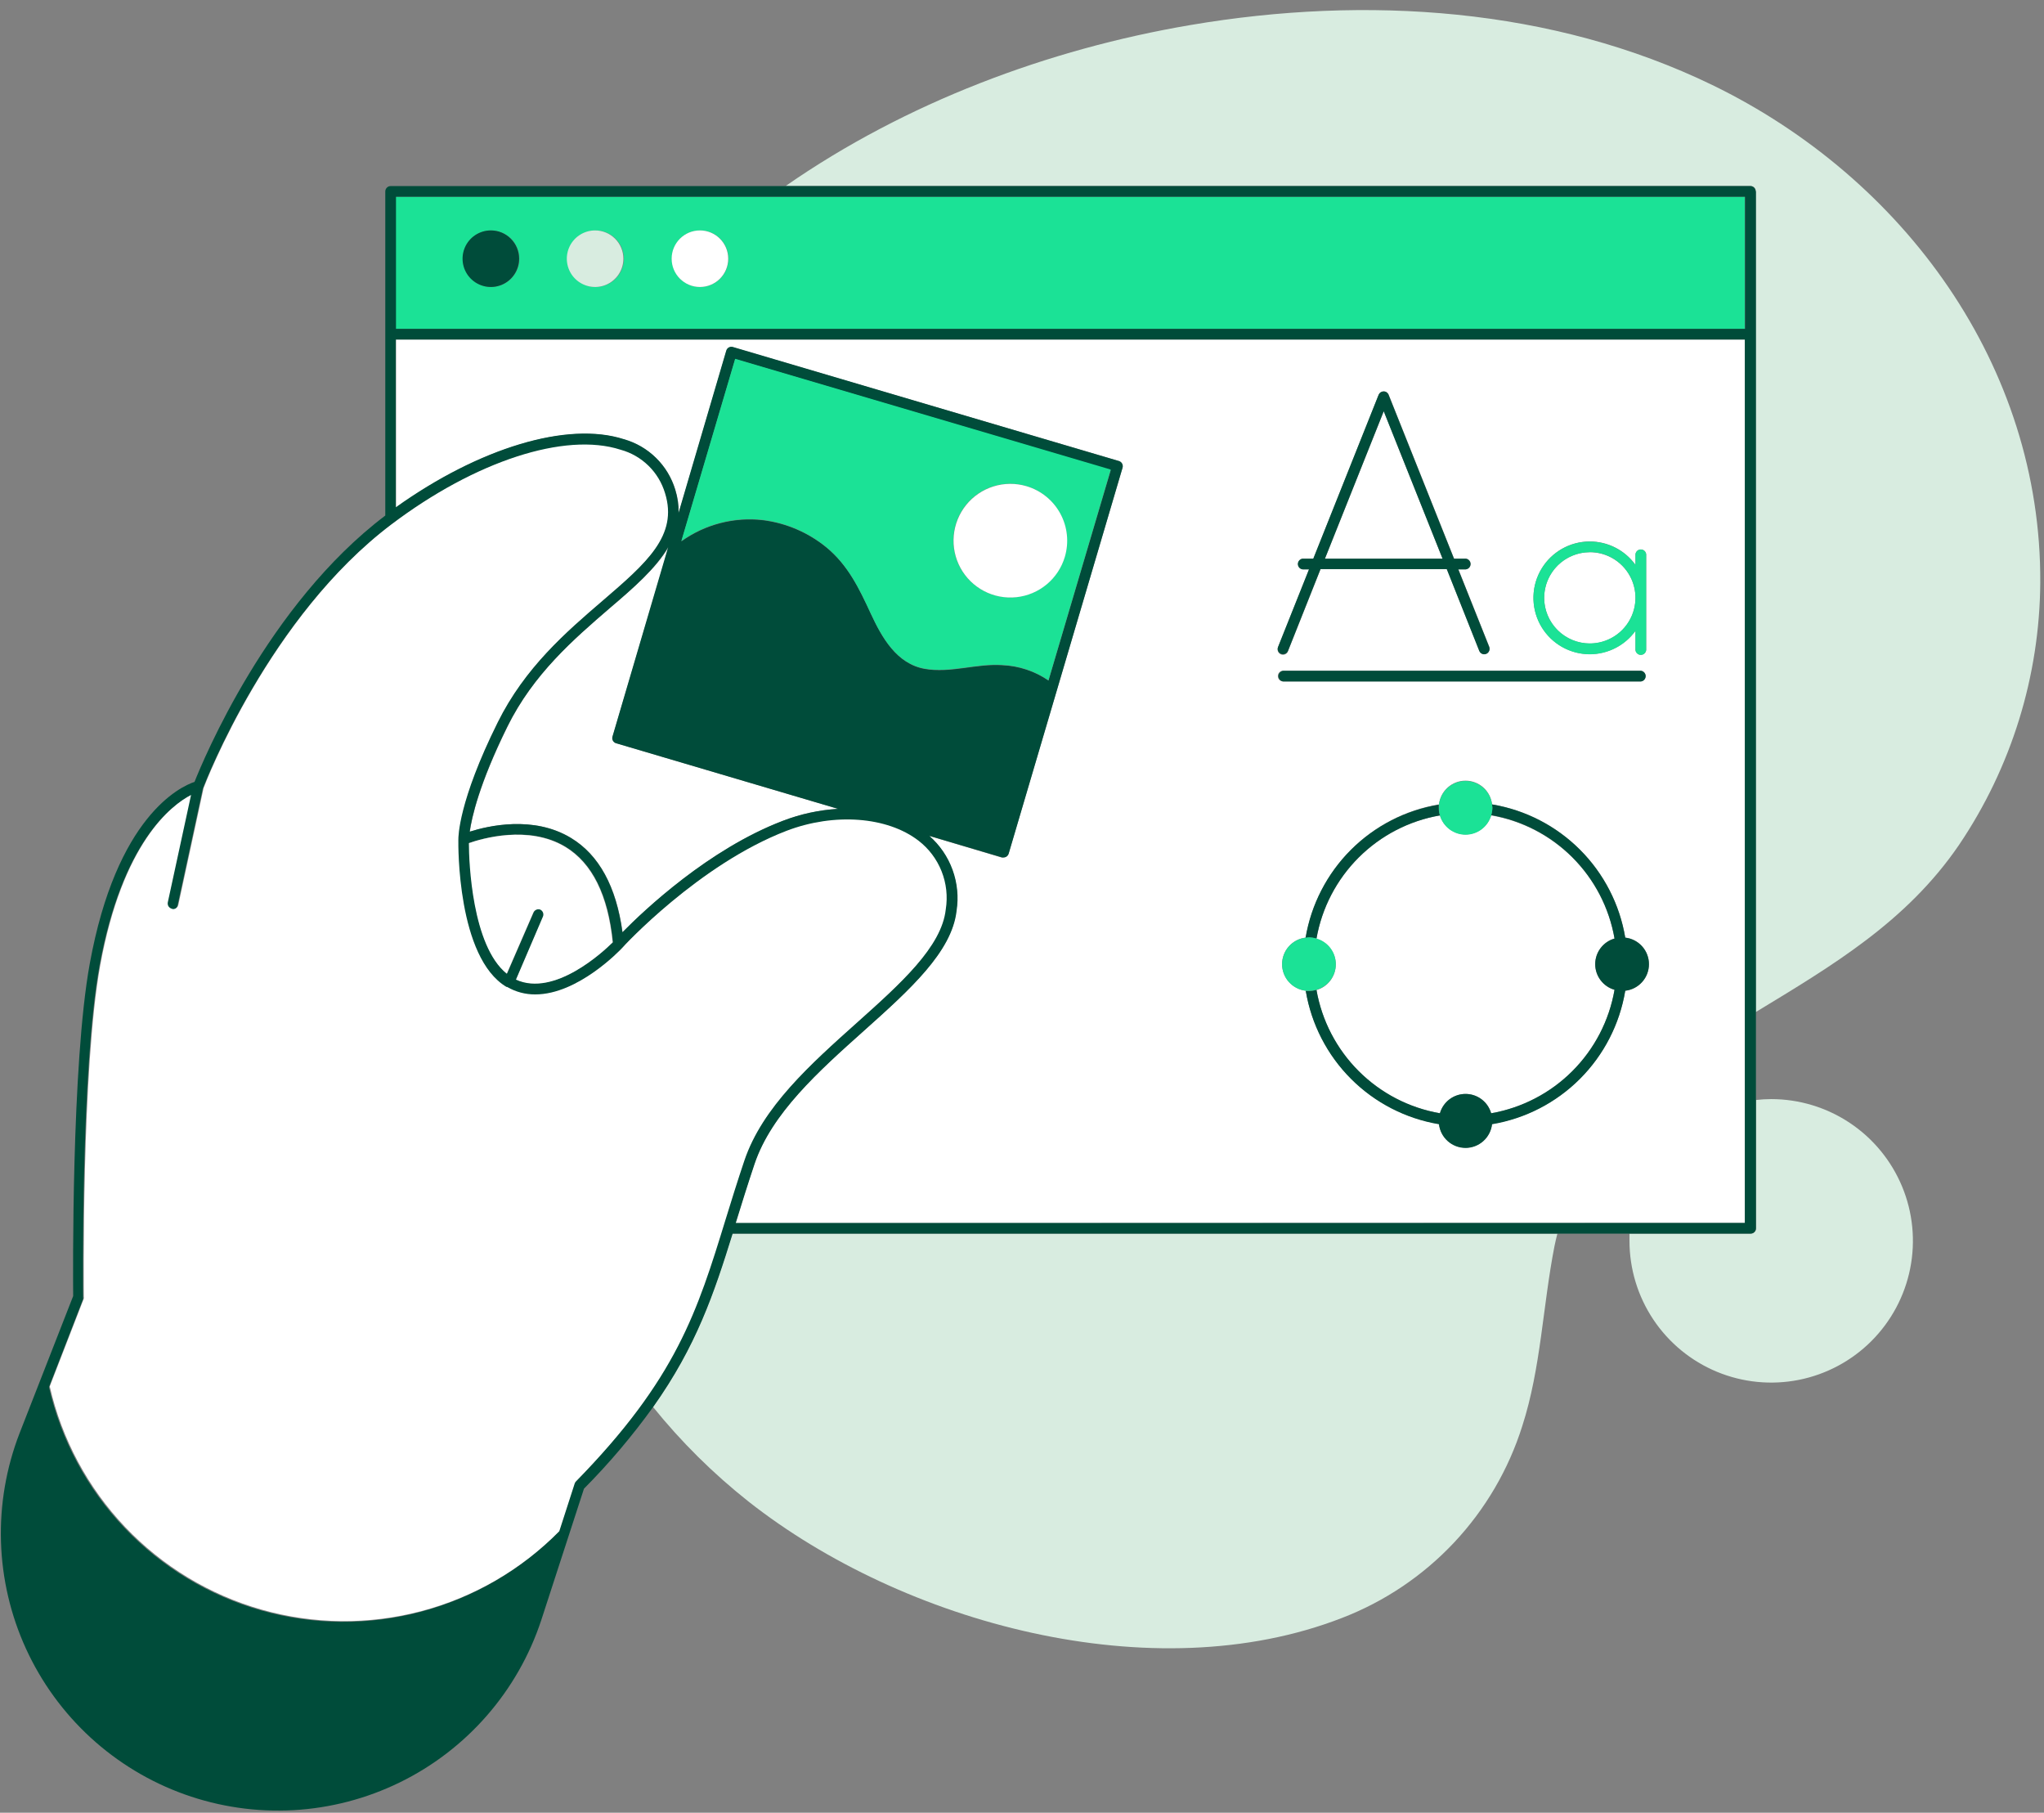 <?xml version="1.0" encoding="UTF-8"?> <svg xmlns="http://www.w3.org/2000/svg" width="150" height="133" viewBox="0 0 150 133" fill="none"><rect x="0" y="0" width="150" height="133" fill="#808080" stroke="none"/><path d="M47.92 103.226C49.989 105.79 52.337 108.116 54.92 110.161C66.265 119.096 84.625 124.101 98.49 118.706C101.611 117.503 104.421 115.612 106.711 113.174C109.001 110.735 110.711 107.812 111.715 104.621C113.085 100.371 113.215 95.826 114.075 91.436C114.135 91.121 114.215 90.816 114.29 90.511H53.74C52.38 94.916 51.085 98.766 47.92 103.226Z" fill="#D8ECE0"></path><path d="M128.846 14.046V74.256C134.481 70.836 139.926 67.621 143.771 61.981C147.61 56.295 149.682 49.601 149.726 42.741C149.811 26.851 139.726 13.071 125.666 6.241C113.916 0.541 100.241 -0.349 87.366 1.836C76.931 3.606 66.471 7.521 57.656 13.646H128.451C128.503 13.646 128.555 13.656 128.604 13.676C128.652 13.697 128.695 13.726 128.732 13.763C128.769 13.801 128.798 13.845 128.818 13.893C128.837 13.942 128.847 13.994 128.846 14.046Z" fill="#D8ECE0"></path><path d="M128.45 90.511H119.58C119.58 90.691 119.58 90.866 119.58 91.041C119.58 93.098 120.19 95.109 121.333 96.819C122.476 98.529 124.1 99.862 126 100.649C127.901 101.436 129.992 101.642 132.009 101.241C134.026 100.84 135.88 99.849 137.334 98.395C138.788 96.94 139.779 95.087 140.18 93.07C140.582 91.052 140.376 88.961 139.589 87.061C138.801 85.161 137.468 83.536 135.758 82.394C134.048 81.251 132.037 80.641 129.98 80.641C129.609 80.642 129.239 80.664 128.87 80.706V90.121C128.87 90.175 128.859 90.228 128.838 90.277C128.816 90.327 128.785 90.371 128.746 90.408C128.706 90.444 128.659 90.472 128.609 90.49C128.558 90.508 128.504 90.515 128.45 90.511Z" fill="#D8ECE0"></path><path d="M128.061 89.726V24.911H29.061V37.246C35.17 32.866 41.661 30.896 45.796 32.246C46.685 32.497 47.496 32.968 48.155 33.616C48.814 34.263 49.299 35.066 49.566 35.951C49.738 36.502 49.821 37.078 49.81 37.656L53.31 25.751C53.325 25.7 53.349 25.652 53.383 25.611C53.416 25.57 53.457 25.536 53.504 25.511C53.55 25.486 53.602 25.471 53.654 25.467C53.707 25.462 53.76 25.469 53.81 25.486L82.111 33.826C82.161 33.841 82.208 33.865 82.249 33.899C82.29 33.932 82.324 33.973 82.349 34.02C82.373 34.067 82.388 34.118 82.393 34.17C82.398 34.223 82.392 34.276 82.376 34.326L74.011 62.641C73.98 62.741 73.912 62.825 73.821 62.876C73.762 62.905 73.697 62.921 73.631 62.921C73.594 62.926 73.557 62.926 73.521 62.921L68.171 61.326C68.941 62 69.528 62.857 69.877 63.819C70.227 64.781 70.328 65.815 70.171 66.826C69.836 69.866 66.711 72.661 63.401 75.621C60.091 78.581 56.596 81.701 55.341 85.426C54.841 86.926 54.401 88.331 53.981 89.691V89.751L128.061 89.726ZM116.671 39.726C117.325 39.726 117.971 39.882 118.553 40.181C119.136 40.48 119.639 40.914 120.021 41.446V40.751C120.015 40.696 120.02 40.64 120.037 40.587C120.054 40.534 120.082 40.485 120.119 40.443C120.156 40.402 120.201 40.369 120.252 40.346C120.302 40.323 120.357 40.312 120.413 40.312C120.469 40.312 120.524 40.323 120.574 40.346C120.625 40.369 120.671 40.402 120.708 40.443C120.745 40.485 120.773 40.534 120.79 40.587C120.806 40.64 120.812 40.696 120.806 40.751V47.606C120.812 47.661 120.806 47.717 120.79 47.77C120.773 47.823 120.745 47.872 120.708 47.913C120.671 47.955 120.625 47.988 120.574 48.011C120.524 48.033 120.469 48.045 120.413 48.045C120.357 48.045 120.302 48.033 120.252 48.011C120.201 47.988 120.156 47.955 120.119 47.913C120.082 47.872 120.054 47.823 120.037 47.77C120.02 47.717 120.015 47.661 120.021 47.606V46.281C119.606 46.855 119.051 47.313 118.409 47.611C117.767 47.91 117.058 48.038 116.352 47.984C115.646 47.93 114.966 47.695 114.376 47.303C113.787 46.91 113.308 46.373 112.986 45.743C112.664 45.112 112.509 44.409 112.536 43.702C112.563 42.994 112.772 42.305 113.142 41.701C113.511 41.097 114.03 40.599 114.648 40.253C115.266 39.907 115.962 39.725 116.671 39.726ZM93.8 47.461L96.071 41.771H95.606C95.509 41.76 95.42 41.714 95.356 41.642C95.291 41.569 95.255 41.475 95.255 41.378C95.255 41.281 95.291 41.188 95.356 41.115C95.42 41.043 95.509 40.997 95.606 40.986H96.386L101.181 28.961C101.21 28.888 101.26 28.826 101.325 28.782C101.391 28.738 101.467 28.715 101.546 28.716C101.624 28.714 101.702 28.736 101.767 28.78C101.832 28.824 101.883 28.887 101.911 28.961L106.711 40.986H107.486C107.541 40.98 107.597 40.985 107.65 41.002C107.703 41.019 107.752 41.047 107.793 41.084C107.835 41.121 107.868 41.166 107.891 41.217C107.913 41.268 107.925 41.323 107.925 41.378C107.925 41.434 107.913 41.489 107.891 41.54C107.868 41.59 107.835 41.636 107.793 41.673C107.752 41.71 107.703 41.738 107.65 41.755C107.597 41.772 107.541 41.777 107.486 41.771H107.026L109.296 47.461C109.318 47.521 109.326 47.585 109.318 47.648C109.311 47.712 109.288 47.772 109.252 47.825C109.217 47.878 109.169 47.921 109.113 47.952C109.057 47.983 108.994 47.999 108.931 48.001C108.852 48.001 108.774 47.977 108.709 47.933C108.644 47.888 108.594 47.825 108.566 47.751L106.181 41.751H96.916L94.531 47.751C94.516 47.804 94.49 47.854 94.455 47.897C94.419 47.939 94.375 47.974 94.326 47.999C94.276 48.023 94.222 48.037 94.166 48.04C94.111 48.042 94.056 48.033 94.004 48.012C93.953 47.992 93.906 47.961 93.867 47.921C93.829 47.881 93.799 47.834 93.779 47.782C93.76 47.73 93.752 47.675 93.756 47.619C93.76 47.564 93.775 47.51 93.8 47.461ZM93.776 49.606C93.775 49.554 93.785 49.503 93.804 49.455C93.823 49.407 93.852 49.364 93.888 49.327C93.924 49.29 93.968 49.261 94.015 49.241C94.063 49.221 94.114 49.211 94.166 49.211H120.416C120.512 49.222 120.601 49.268 120.666 49.34C120.73 49.413 120.766 49.506 120.766 49.603C120.766 49.7 120.73 49.794 120.666 49.867C120.601 49.939 120.512 49.985 120.416 49.996H94.171C94.119 49.997 94.069 49.987 94.021 49.968C93.973 49.949 93.93 49.921 93.893 49.885C93.857 49.849 93.827 49.807 93.807 49.76C93.787 49.713 93.776 49.662 93.776 49.611V49.606ZM107.551 84.201C107.069 84.199 106.605 84.021 106.246 83.701C105.886 83.38 105.657 82.939 105.601 82.461C103.157 82.052 100.901 80.89 99.149 79.138C97.397 77.385 96.235 75.13 95.826 72.686C95.347 72.632 94.906 72.403 94.585 72.044C94.264 71.685 94.087 71.22 94.087 70.738C94.087 70.257 94.264 69.792 94.585 69.433C94.906 69.074 95.347 68.845 95.826 68.791C96.235 66.347 97.397 64.091 99.149 62.339C100.901 60.587 103.157 59.425 105.601 59.016C105.655 58.537 105.883 58.096 106.243 57.775C106.602 57.454 107.067 57.277 107.548 57.277C108.03 57.277 108.494 57.454 108.854 57.775C109.213 58.096 109.441 58.537 109.496 59.016C111.94 59.425 114.195 60.587 115.947 62.339C117.7 64.091 118.861 66.347 119.271 68.791C119.749 68.845 120.191 69.074 120.512 69.433C120.832 69.792 121.01 70.257 121.01 70.738C121.01 71.22 120.832 71.685 120.512 72.044C120.191 72.403 119.749 72.632 119.271 72.686C118.861 75.13 117.7 77.385 115.947 79.138C114.195 80.89 111.94 82.052 109.496 82.461C109.442 82.94 109.214 83.382 108.855 83.704C108.497 84.025 108.032 84.204 107.551 84.206V84.201Z" fill="white"></path><path d="M107.549 61.221C107.128 61.222 106.717 61.086 106.378 60.835C106.039 60.584 105.791 60.23 105.669 59.826C103.41 60.218 101.327 61.298 99.706 62.919C98.084 64.54 97.002 66.622 96.609 68.881C97.018 68.998 97.378 69.244 97.633 69.583C97.889 69.922 98.028 70.336 98.028 70.761C98.028 71.186 97.889 71.599 97.633 71.939C97.378 72.278 97.018 72.524 96.609 72.641C97.007 74.897 98.09 76.975 99.711 78.593C101.332 80.21 103.413 81.289 105.669 81.681C105.786 81.272 106.033 80.913 106.372 80.657C106.711 80.401 107.124 80.262 107.549 80.262C107.974 80.262 108.388 80.401 108.727 80.657C109.066 80.913 109.313 81.272 109.429 81.681C111.688 81.287 113.77 80.206 115.391 78.584C117.012 76.963 118.092 74.88 118.484 72.621C118.076 72.504 117.716 72.258 117.46 71.918C117.204 71.579 117.066 71.166 117.066 70.741C117.066 70.316 117.204 69.903 117.46 69.563C117.716 69.224 118.076 68.978 118.484 68.861C118.089 66.606 117.007 64.528 115.386 62.911C113.765 61.294 111.685 60.217 109.429 59.826C109.306 60.229 109.058 60.582 108.719 60.833C108.381 61.084 107.971 61.22 107.549 61.221Z" fill="white"></path><path d="M116.67 47.216C117.333 47.216 117.981 47.019 118.531 46.651C119.082 46.283 119.512 45.76 119.765 45.148C120.019 44.536 120.085 43.862 119.956 43.212C119.827 42.562 119.508 41.966 119.039 41.497C118.571 41.029 117.974 40.709 117.324 40.58C116.674 40.451 116.001 40.517 115.388 40.771C114.776 41.024 114.253 41.454 113.885 42.005C113.517 42.556 113.32 43.203 113.32 43.866C113.322 44.754 113.675 45.605 114.303 46.233C114.931 46.861 115.782 47.215 116.67 47.216Z" fill="white"></path><path d="M44.735 44.636C42.11 46.891 39.135 49.446 37.235 53.331C35.165 57.526 34.62 59.996 34.48 61.021C35.821 60.596 39.155 59.811 41.91 61.481C43.965 62.721 45.235 65.051 45.69 68.401C47.305 66.761 52.02 62.306 57.455 60.226C58.755 59.725 60.125 59.428 61.515 59.346L45.225 54.531C45.175 54.517 45.129 54.492 45.088 54.46C45.048 54.427 45.015 54.387 44.99 54.341C44.966 54.296 44.951 54.247 44.946 54.196C44.94 54.146 44.945 54.094 44.96 54.046L49.07 40.136C48.14 41.706 46.505 43.116 44.735 44.636Z" fill="white"></path><path d="M101.55 30.171L97.231 40.991H105.865L101.55 30.171Z" fill="white"></path><path d="M29.039 14.436V24.126H128.039V14.436H29.039ZM36.039 21.056C35.629 21.056 35.227 20.934 34.886 20.706C34.545 20.478 34.279 20.154 34.122 19.775C33.965 19.396 33.924 18.979 34.004 18.576C34.084 18.174 34.282 17.804 34.572 17.514C34.862 17.224 35.231 17.026 35.634 16.946C36.036 16.866 36.454 16.907 36.833 17.064C37.212 17.221 37.536 17.487 37.764 17.828C37.992 18.169 38.114 18.571 38.114 18.981C38.114 19.255 38.06 19.527 37.954 19.78C37.849 20.033 37.694 20.262 37.499 20.455C37.304 20.648 37.073 20.801 36.819 20.904C36.565 21.007 36.293 21.059 36.019 21.056H36.039ZM43.709 21.056C43.299 21.056 42.897 20.934 42.556 20.706C42.215 20.478 41.949 20.154 41.792 19.775C41.635 19.396 41.594 18.979 41.674 18.576C41.754 18.174 41.952 17.804 42.242 17.514C42.532 17.224 42.902 17.026 43.304 16.946C43.707 16.866 44.124 16.907 44.503 17.064C44.882 17.221 45.206 17.487 45.434 17.828C45.662 18.169 45.784 18.571 45.784 18.981C45.784 19.257 45.729 19.53 45.622 19.785C45.516 20.039 45.359 20.269 45.162 20.463C44.965 20.656 44.732 20.808 44.475 20.91C44.219 21.012 43.945 21.061 43.669 21.056H43.709ZM51.379 21.056C50.968 21.056 50.567 20.934 50.226 20.706C49.885 20.478 49.619 20.154 49.462 19.775C49.305 19.396 49.264 18.979 49.344 18.576C49.424 18.174 49.621 17.804 49.912 17.514C50.202 17.224 50.572 17.026 50.974 16.946C51.377 16.866 51.794 16.907 52.173 17.064C52.552 17.221 52.876 17.487 53.104 17.828C53.332 18.169 53.454 18.571 53.454 18.981C53.454 19.255 53.4 19.527 53.294 19.78C53.189 20.033 53.034 20.262 52.839 20.455C52.644 20.648 52.413 20.801 52.159 20.904C51.905 21.007 51.633 21.059 51.359 21.056H51.379Z" fill="#1BE296"></path><path d="M128.845 14.046C128.845 13.941 128.803 13.841 128.729 13.767C128.655 13.693 128.555 13.651 128.45 13.651H28.67C28.565 13.651 28.465 13.693 28.391 13.767C28.317 13.841 28.275 13.941 28.275 14.046V37.826C19.62 44.371 14.91 55.776 14.275 57.366C13.21 57.726 8.55 59.901 6.585 70.716C5.235 78.126 5.36 93.851 5.37 95.091L1.43 105.171C0.452 107.703 -0.01 110.404 0.072 113.117C0.154 115.83 0.778 118.499 1.907 120.967C3.037 123.435 4.649 125.652 6.648 127.488C8.648 129.323 10.995 130.74 13.55 131.654C16.106 132.568 18.819 132.962 21.529 132.812C24.239 132.661 26.891 131.97 29.33 130.779C31.769 129.588 33.944 127.92 35.729 125.875C37.513 123.83 38.87 121.449 39.72 118.871L42.855 109.226C44.704 107.363 46.402 105.357 47.935 103.226C51.1 98.766 52.395 94.916 53.765 90.511H128.465C128.516 90.511 128.568 90.502 128.616 90.483C128.664 90.463 128.707 90.435 128.744 90.398C128.781 90.362 128.81 90.319 128.83 90.271C128.85 90.224 128.86 90.172 128.86 90.121V14.046H128.845ZM42.12 108.891L40.99 112.391C38.2 115.22 34.7 117.247 30.858 118.26C27.016 119.273 22.971 119.235 19.149 118.149C15.326 117.064 11.866 114.971 9.13 112.089C6.393 109.208 4.482 105.644 3.595 101.771L6.095 95.326C6.105 95.278 6.105 95.229 6.095 95.181C6.095 95.016 5.915 78.481 7.3 70.876C8.94 61.876 12.52 59.111 13.965 58.376L12.26 66.251C12.215 66.461 12.35 66.671 12.645 66.751C12.735 66.751 12.822 66.72 12.892 66.664C12.962 66.607 13.011 66.529 13.03 66.441L14.885 57.866C15.08 57.366 19.74 45.271 28.685 38.516C34.82 33.881 41.41 31.731 45.485 33.046C46.255 33.256 46.959 33.66 47.531 34.218C48.102 34.776 48.522 35.471 48.75 36.236C49.715 39.351 47.39 41.346 44.175 44.111C41.495 46.411 38.455 49.021 36.465 53.056C33.6 58.861 33.575 61.446 33.58 61.661C33.58 62.016 33.485 70.311 37.115 72.461H37.16C37.786 72.826 38.5 73.016 39.225 73.011C42.37 73.011 45.455 69.766 45.615 69.596C45.67 69.531 51.255 63.466 57.67 61.006C61.17 59.671 65.055 59.961 67.35 61.731C68.106 62.312 68.691 63.087 69.043 63.973C69.395 64.859 69.501 65.824 69.35 66.766C69.05 69.506 66.035 72.206 62.85 75.061C59.43 78.116 55.89 81.281 54.57 85.201C54.07 86.701 53.625 88.121 53.205 89.481C51.1 96.291 49.58 101.211 42.16 108.786C42.142 108.819 42.128 108.854 42.12 108.891ZM128.06 24.126H29.06V14.436H128.06V24.126ZM39.67 66.721C39.576 66.688 39.473 66.69 39.381 66.728C39.288 66.766 39.213 66.836 39.17 66.926L37.215 71.426C34.66 69.381 34.45 63.201 34.435 61.846C35.36 61.521 38.81 60.496 41.51 62.126C43.475 63.316 44.64 65.671 44.985 69.126C44.275 69.831 40.71 73.126 37.89 71.861L39.89 67.226C39.925 67.129 39.922 67.023 39.881 66.93C39.84 66.835 39.764 66.761 39.67 66.721ZM76.945 49.936C75.946 49.254 74.778 48.865 73.57 48.811C71.67 48.676 69.74 49.416 67.865 49.081C65.8 48.716 64.715 46.776 63.905 45.031C63.06 43.201 62.24 41.481 60.65 40.171C59.32 39.082 57.71 38.389 56.005 38.171C53.882 37.924 51.743 38.477 50.005 39.721L53.955 26.351L81.515 34.496L76.945 49.936ZM44.945 54.046C44.93 54.094 44.925 54.146 44.93 54.196C44.935 54.247 44.95 54.296 44.975 54.341C44.999 54.387 45.033 54.427 45.073 54.46C45.113 54.493 45.16 54.517 45.21 54.531L61.5 59.346C60.109 59.428 58.74 59.725 57.44 60.226C52.005 62.306 47.29 66.761 45.675 68.401C45.22 65.051 43.95 62.721 41.895 61.481C39.14 59.811 35.805 60.596 34.465 61.021C34.605 60.021 35.15 57.521 37.22 53.331C39.14 49.446 42.115 46.891 44.72 44.636C46.49 43.136 48.125 41.706 49.035 40.136L44.945 54.046ZM54.015 89.666C54.435 88.306 54.87 86.906 55.375 85.401C56.63 81.676 60.09 78.586 63.435 75.596C66.78 72.606 69.865 69.826 70.2 66.826C70.357 65.815 70.256 64.781 69.906 63.819C69.557 62.857 68.97 62 68.2 61.326L73.535 62.906C73.571 62.911 73.609 62.911 73.645 62.906C73.711 62.906 73.776 62.89 73.835 62.861C73.926 62.81 73.994 62.726 74.025 62.626L82.375 34.326C82.391 34.276 82.397 34.223 82.392 34.17C82.388 34.118 82.373 34.067 82.348 34.02C82.323 33.973 82.289 33.932 82.249 33.899C82.208 33.865 82.16 33.841 82.11 33.826L53.795 25.461C53.745 25.444 53.692 25.438 53.639 25.442C53.586 25.446 53.535 25.461 53.488 25.486C53.441 25.511 53.4 25.545 53.367 25.586C53.334 25.627 53.309 25.675 53.295 25.726L49.795 37.631C49.805 37.053 49.722 36.477 49.55 35.926C49.283 35.041 48.798 34.238 48.139 33.591C47.48 32.943 46.669 32.472 45.78 32.221C41.645 30.891 35.155 32.861 29.045 37.221V24.911H128.045V89.726H53.995L54.015 89.666Z" fill="#004C3A"></path><path d="M53.261 89.431C53.681 88.071 54.115 86.666 54.626 85.151C55.946 81.231 59.486 78.066 62.906 75.011C66.1 72.156 69.115 69.456 69.406 66.716C69.556 65.774 69.45 64.81 69.098 63.923C68.746 63.037 68.161 62.262 67.406 61.681C65.111 59.911 61.215 59.621 57.725 60.956C51.31 63.416 45.725 69.456 45.67 69.546C45.51 69.716 42.425 72.961 39.281 72.961C38.555 72.966 37.842 72.776 37.215 72.411H37.17C33.54 70.261 33.63 61.966 33.636 61.611C33.636 61.396 33.636 58.811 36.52 53.006C38.52 48.971 41.55 46.361 44.23 44.061C47.446 41.296 49.77 39.301 48.805 36.186C48.577 35.421 48.157 34.726 47.586 34.168C47.015 33.61 46.311 33.206 45.541 32.996C41.465 31.681 34.876 33.831 28.741 38.466C19.796 45.221 15.135 57.306 14.94 57.816L13.085 66.391C13.066 66.479 13.018 66.557 12.947 66.614C12.877 66.67 12.79 66.701 12.7 66.701C12.405 66.646 12.27 66.436 12.315 66.201L14.021 58.326C12.575 59.081 8.995 61.826 7.355 70.826C5.97 78.431 6.15 94.966 6.15 95.131C6.16 95.179 6.16 95.228 6.15 95.276L3.65 101.721C4.537 105.594 6.449 109.158 9.185 112.04C11.922 114.921 15.382 117.014 19.205 118.1C23.027 119.185 27.071 119.223 30.913 118.21C34.756 117.197 38.255 115.17 41.045 112.341L42.175 108.841C42.194 108.783 42.227 108.729 42.27 108.686C49.636 101.161 51.17 96.241 53.261 89.431Z" fill="white"></path><path d="M37.865 71.876C40.685 73.161 44.25 69.846 44.96 69.141C44.615 65.696 43.46 63.341 41.485 62.141C38.785 60.511 35.335 61.536 34.41 61.861C34.41 63.216 34.635 69.396 37.19 71.441L39.145 66.941C39.189 66.851 39.264 66.781 39.356 66.743C39.448 66.705 39.551 66.703 39.645 66.736C39.736 66.779 39.807 66.854 39.845 66.946C39.883 67.039 39.885 67.142 39.85 67.236L37.865 71.876Z" fill="white"></path><path d="M53.95 26.326L50 39.696C51.738 38.452 53.877 37.899 56 38.146C57.705 38.364 59.315 39.057 60.645 40.146C62.235 41.456 63.055 43.176 63.9 45.006C64.71 46.751 65.795 48.691 67.86 49.056C69.735 49.391 71.665 48.651 73.565 48.786C74.773 48.84 75.942 49.229 76.94 49.911L81.51 34.451L53.95 26.326ZM72.95 43.661C72.159 43.427 71.455 42.964 70.927 42.33C70.399 41.696 70.071 40.92 69.985 40.1C69.898 39.28 70.056 38.452 70.44 37.722C70.824 36.992 71.416 36.392 72.14 35.998C72.865 35.604 73.691 35.434 74.512 35.509C75.333 35.584 76.114 35.902 76.755 36.421C77.396 36.94 77.869 37.637 78.114 38.425C78.359 39.212 78.364 40.055 78.13 40.846C77.817 41.903 77.098 42.794 76.13 43.322C75.162 43.851 74.024 43.974 72.965 43.666L72.95 43.661Z" fill="#1BE296"></path><path d="M75.326 35.671C74.535 35.438 73.693 35.444 72.905 35.69C72.118 35.935 71.421 36.409 70.903 37.05C70.385 37.692 70.068 38.473 69.994 39.294C69.919 40.115 70.09 40.94 70.484 41.665C70.878 42.389 71.479 42.98 72.209 43.363C72.939 43.746 73.767 43.904 74.587 43.817C75.407 43.73 76.183 43.402 76.816 42.874C77.45 42.346 77.913 41.642 78.146 40.851C78.301 40.326 78.351 39.775 78.293 39.23C78.236 38.686 78.071 38.158 77.809 37.677C77.547 37.196 77.193 36.771 76.767 36.427C76.341 36.083 75.852 35.826 75.326 35.671Z" fill="white"></path><path d="M36.02 16.906C35.61 16.906 35.209 17.028 34.867 17.256C34.526 17.484 34.26 17.808 34.103 18.187C33.946 18.566 33.905 18.983 33.985 19.386C34.065 19.788 34.263 20.158 34.553 20.448C34.843 20.738 35.213 20.936 35.615 21.016C36.018 21.096 36.435 21.055 36.814 20.898C37.194 20.741 37.517 20.475 37.745 20.134C37.974 19.793 38.095 19.391 38.095 18.981C38.095 18.431 37.877 17.903 37.487 17.514C37.098 17.125 36.571 16.906 36.02 16.906Z" fill="#004C3A"></path><path d="M51.364 21.056C52.51 21.056 53.439 20.127 53.439 18.981C53.439 17.835 52.51 16.906 51.364 16.906C50.218 16.906 49.289 17.835 49.289 18.981C49.289 20.127 50.218 21.056 51.364 21.056Z" fill="white"></path><path d="M43.671 16.906C43.26 16.906 42.859 17.028 42.518 17.256C42.177 17.484 41.911 17.808 41.754 18.187C41.597 18.566 41.556 18.983 41.636 19.386C41.716 19.788 41.913 20.158 42.203 20.448C42.494 20.738 42.863 20.936 43.266 21.016C43.668 21.096 44.086 21.055 44.465 20.898C44.844 20.741 45.168 20.475 45.396 20.134C45.624 19.793 45.746 19.391 45.746 18.981C45.746 18.431 45.527 17.903 45.138 17.514C44.749 17.125 44.221 16.906 43.671 16.906Z" fill="#D8ECE0"></path><path d="M94.019 47.976C94.115 48.011 94.22 48.007 94.313 47.966C94.407 47.925 94.481 47.85 94.519 47.756L96.904 41.756H106.169L108.554 47.756C108.583 47.83 108.633 47.893 108.698 47.938C108.763 47.982 108.84 48.006 108.919 48.006C108.983 48.004 109.046 47.987 109.102 47.957C109.157 47.926 109.205 47.883 109.241 47.83C109.277 47.777 109.299 47.717 109.307 47.653C109.314 47.59 109.307 47.526 109.284 47.466L107.014 41.776H107.474C107.53 41.782 107.586 41.777 107.639 41.76C107.692 41.743 107.74 41.715 107.782 41.678C107.823 41.641 107.857 41.596 107.879 41.545C107.902 41.494 107.914 41.439 107.914 41.383C107.914 41.328 107.902 41.273 107.879 41.222C107.857 41.171 107.823 41.126 107.782 41.089C107.74 41.052 107.692 41.024 107.639 41.007C107.586 40.99 107.53 40.985 107.474 40.991H106.699L101.899 28.966C101.871 28.892 101.821 28.829 101.756 28.785C101.69 28.741 101.613 28.719 101.534 28.721C101.456 28.72 101.379 28.743 101.314 28.787C101.249 28.831 101.199 28.893 101.169 28.966L96.374 40.991H95.594C95.498 41.002 95.409 41.048 95.344 41.12C95.279 41.193 95.244 41.286 95.244 41.383C95.244 41.48 95.279 41.574 95.344 41.647C95.409 41.719 95.498 41.765 95.594 41.776H96.059L93.79 47.466C93.771 47.514 93.762 47.566 93.764 47.618C93.765 47.67 93.777 47.721 93.799 47.769C93.82 47.816 93.85 47.859 93.888 47.894C93.926 47.93 93.971 47.958 94.019 47.976ZM101.544 30.171L105.864 40.991H97.229L101.544 30.171Z" fill="#004C3A"></path><path d="M116.669 48.006C117.324 48.005 117.969 47.848 118.551 47.549C119.134 47.25 119.637 46.817 120.019 46.286V47.611C120.013 47.666 120.018 47.722 120.035 47.775C120.052 47.828 120.08 47.877 120.117 47.918C120.154 47.96 120.199 47.993 120.25 48.016C120.301 48.038 120.356 48.05 120.412 48.05C120.467 48.05 120.522 48.038 120.573 48.016C120.624 47.993 120.669 47.96 120.706 47.918C120.743 47.877 120.771 47.828 120.788 47.775C120.805 47.722 120.81 47.666 120.804 47.611V40.756C120.81 40.701 120.805 40.645 120.788 40.592C120.771 40.539 120.743 40.49 120.706 40.448C120.669 40.407 120.624 40.374 120.573 40.351C120.522 40.328 120.467 40.316 120.412 40.316C120.356 40.316 120.301 40.328 120.25 40.351C120.199 40.374 120.154 40.407 120.117 40.448C120.08 40.49 120.052 40.539 120.035 40.592C120.018 40.645 120.013 40.701 120.019 40.756V41.451C119.605 40.877 119.05 40.419 118.407 40.12C117.765 39.822 117.057 39.694 116.351 39.748C115.645 39.802 114.964 40.036 114.375 40.429C113.785 40.821 113.307 41.358 112.984 41.989C112.662 42.62 112.507 43.322 112.534 44.03C112.562 44.738 112.77 45.426 113.14 46.031C113.51 46.634 114.029 47.133 114.647 47.479C115.265 47.825 115.961 48.006 116.669 48.006ZM116.669 40.506C117.332 40.506 117.979 40.702 118.53 41.07C119.081 41.438 119.511 41.962 119.764 42.574C120.018 43.186 120.084 43.86 119.955 44.509C119.825 45.159 119.506 45.756 119.038 46.225C118.569 46.693 117.972 47.012 117.323 47.142C116.673 47.271 115.999 47.204 115.387 46.951C114.775 46.697 114.252 46.268 113.884 45.717C113.516 45.166 113.319 44.518 113.319 43.856C113.323 42.969 113.678 42.121 114.305 41.495C114.933 40.869 115.783 40.517 116.669 40.516V40.506Z" fill="#1BE296"></path><path d="M120.416 50.001C120.512 49.99 120.601 49.944 120.666 49.871C120.731 49.799 120.767 49.705 120.767 49.608C120.767 49.511 120.731 49.418 120.666 49.345C120.601 49.273 120.512 49.227 120.416 49.216H94.171C94.074 49.227 93.985 49.273 93.921 49.345C93.856 49.418 93.82 49.511 93.82 49.608C93.82 49.705 93.856 49.799 93.921 49.871C93.985 49.944 94.074 49.99 94.171 50.001H120.416Z" fill="#004C3A"></path><path d="M119.269 72.691C119.748 72.636 120.19 72.408 120.51 72.049C120.831 71.689 121.008 71.225 121.008 70.743C121.008 70.262 120.831 69.797 120.51 69.438C120.19 69.079 119.748 68.85 119.269 68.796C118.86 66.352 117.698 64.096 115.946 62.344C114.194 60.592 111.938 59.43 109.494 59.021C109.508 59.097 109.516 59.174 109.519 59.251C109.516 59.439 109.485 59.626 109.429 59.806C111.688 60.198 113.77 61.278 115.391 62.899C117.012 64.52 118.092 66.602 118.484 68.861C118.075 68.977 117.716 69.224 117.46 69.563C117.204 69.902 117.065 70.316 117.065 70.741C117.065 71.166 117.204 71.579 117.46 71.918C117.716 72.258 118.075 72.504 118.484 72.621C118.092 74.88 117.011 76.962 115.391 78.584C113.77 80.206 111.688 81.287 109.429 81.681C109.313 81.272 109.066 80.912 108.727 80.656C108.388 80.4 107.974 80.262 107.549 80.262C107.124 80.262 106.711 80.4 106.372 80.656C106.032 80.912 105.786 81.272 105.669 81.681C103.41 81.287 101.327 80.206 99.706 78.584C98.084 76.963 97.002 74.88 96.609 72.621C96.43 72.679 96.243 72.709 96.054 72.711C95.974 72.711 95.899 72.711 95.824 72.711C96.234 75.155 97.395 77.41 99.147 79.162C100.9 80.915 103.155 82.076 105.599 82.486C105.653 82.964 105.882 83.406 106.241 83.727C106.6 84.047 107.065 84.225 107.547 84.225C108.028 84.225 108.493 84.047 108.852 83.727C109.211 83.406 109.44 82.964 109.494 82.486C111.941 82.075 114.198 80.91 115.951 79.154C117.703 77.398 118.864 75.138 119.269 72.691Z" fill="#004C3A"></path><path d="M96.61 68.861C97.006 66.606 98.089 64.528 99.711 62.911C101.332 61.294 103.413 60.217 105.67 59.826C105.611 59.647 105.581 59.459 105.58 59.271C105.58 59.191 105.58 59.116 105.58 59.041C103.136 59.45 100.88 60.612 99.128 62.364C97.376 64.117 96.214 66.372 95.805 68.816C95.881 68.802 95.957 68.794 96.035 68.791C96.229 68.786 96.422 68.81 96.61 68.861Z" fill="#004C3A"></path><path d="M105.67 59.826C105.787 60.234 106.033 60.594 106.373 60.85C106.712 61.106 107.125 61.244 107.55 61.244C107.975 61.244 108.389 61.106 108.728 60.85C109.067 60.594 109.314 60.234 109.43 59.826C109.486 59.646 109.517 59.459 109.52 59.271C109.517 59.194 109.509 59.117 109.495 59.041C109.441 58.562 109.212 58.12 108.853 57.8C108.494 57.479 108.029 57.302 107.548 57.302C107.066 57.302 106.602 57.479 106.242 57.8C105.883 58.12 105.655 58.562 105.6 59.041C105.6 59.116 105.6 59.191 105.6 59.271C105.595 59.458 105.619 59.645 105.67 59.826Z" fill="#1BE296"></path><path d="M96.61 72.621C97.019 72.504 97.378 72.258 97.634 71.918C97.89 71.579 98.029 71.166 98.029 70.741C98.029 70.316 97.89 69.902 97.634 69.563C97.378 69.224 97.019 68.977 96.61 68.861C96.43 68.805 96.243 68.775 96.055 68.771C95.978 68.774 95.901 68.782 95.825 68.796C95.347 68.85 94.905 69.079 94.584 69.438C94.263 69.797 94.086 70.262 94.086 70.743C94.086 71.225 94.263 71.689 94.584 72.049C94.905 72.408 95.347 72.636 95.825 72.691C95.9 72.691 95.975 72.691 96.055 72.691C96.242 72.696 96.43 72.672 96.61 72.621Z" fill="#1BE296"></path></svg> 
